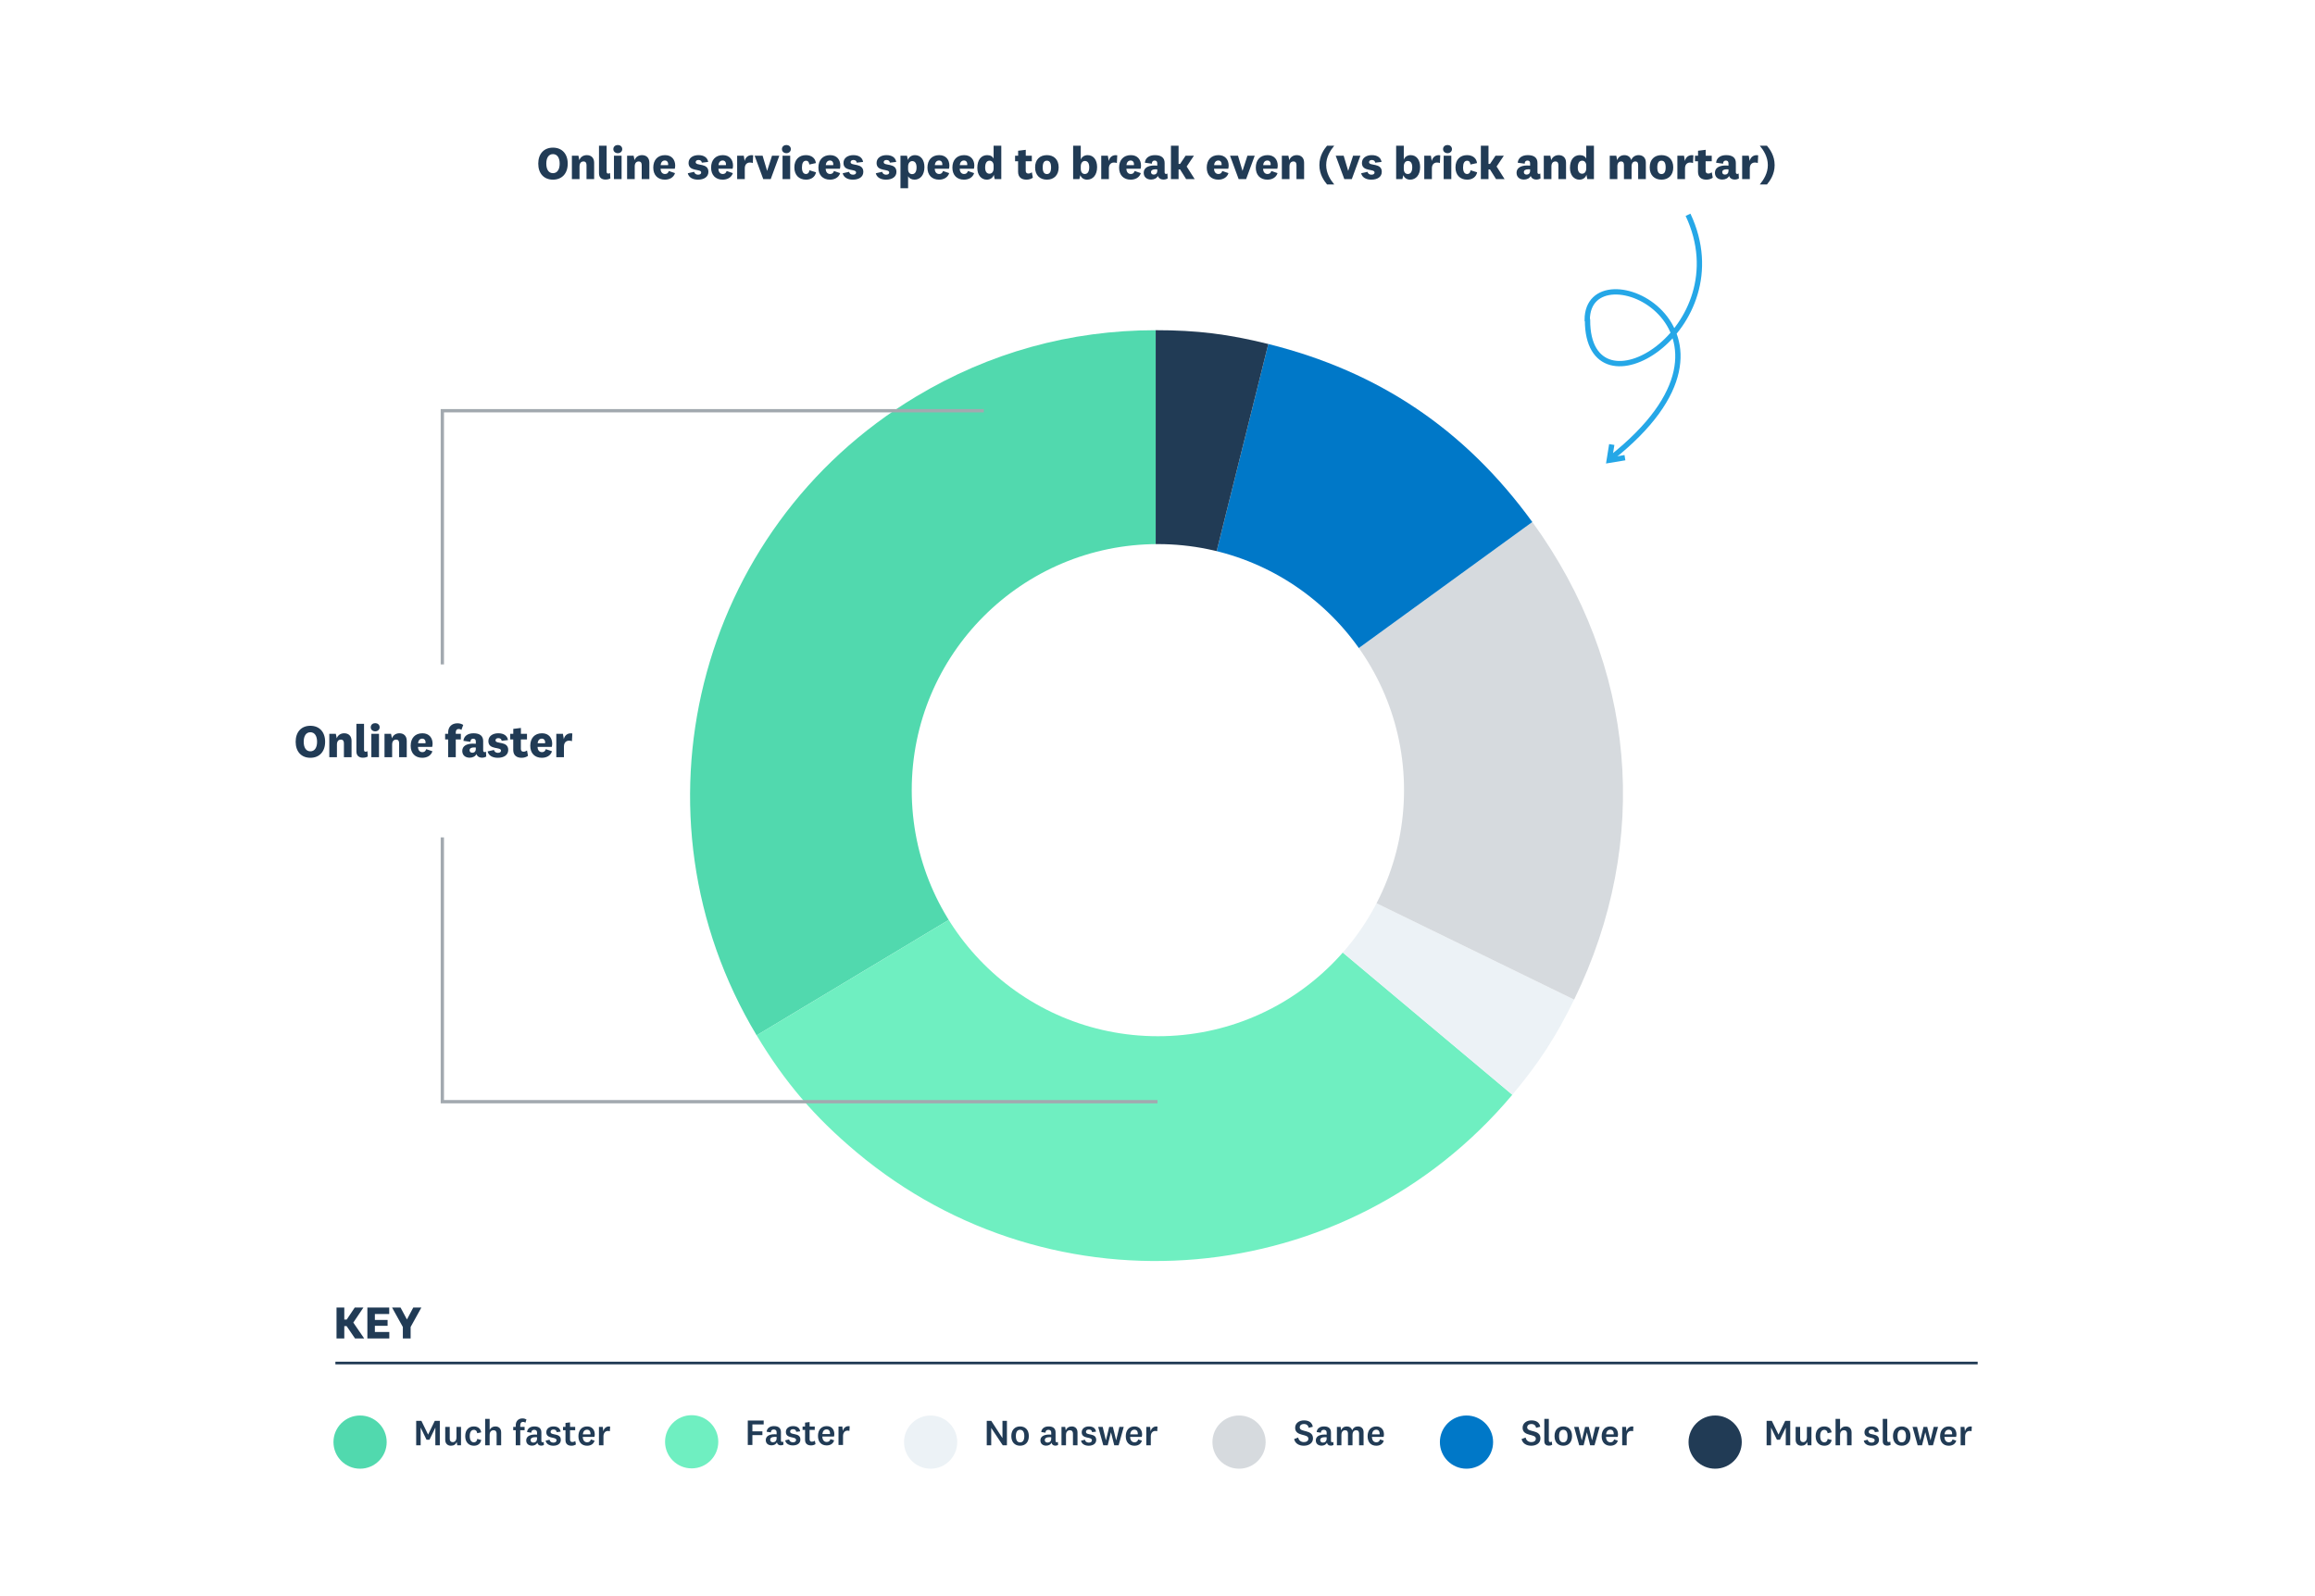 <svg width="1201" height="828" viewBox="0 0 1201 828" fill="none" xmlns="http://www.w3.org/2000/svg">
<rect width="1200" height="828" transform="translate(0.199)" fill="white"/>
<g filter="url(#filter0_d_51_7111)">
<path d="M599.557 409.512L392.533 533.922C323.833 419.583 360.829 271.205 475.164 202.505C513.24 179.629 555.14 168.007 599.557 168.007V409.512Z" fill="#51D9AE"/>
<path d="M599.559 409.512L784.574 564.756C698.834 666.938 546.494 680.267 444.315 594.527C422.551 576.265 407.171 558.258 392.535 533.905L599.559 409.512Z" fill="#6FEFC1"/>
<path d="M599.559 409.512L816.636 515.395C807.28 534.574 798.292 548.417 784.574 564.763L599.559 409.512Z" fill="#ECF2F6"/>
<path d="M599.559 409.512L794.967 267.548C848.911 341.793 856.882 432.902 816.65 515.388L599.559 409.512Z" fill="#D6DADE"/>
<path fill-rule="evenodd" clip-rule="evenodd" d="M599.559 409.511L657.989 175.163C715.452 189.491 760.143 219.634 794.953 267.547L599.559 409.511Z" fill="#0078C8"/>
<path fill-rule="evenodd" clip-rule="evenodd" d="M599.559 409.512V168C620.902 168 637.28 170.012 657.989 175.175L599.559 409.512Z" fill="#213B55"/>
</g>
<g filter="url(#filter1_i_51_7111)">
<path d="M600.698 534.38C671.224 534.38 728.397 477.211 728.397 406.69C728.397 336.169 671.224 279 600.698 279C530.173 279 473 336.169 473 406.69C473 477.211 530.173 534.38 600.698 534.38Z" fill="white"/>
</g>
<path d="M161.016 376.629C156.36 376.629 153.384 379.797 153.384 384.933C153.384 390.069 156.36 393.237 161.016 393.237C165.672 393.237 168.672 390.069 168.672 384.933C168.672 379.797 165.672 376.629 161.016 376.629ZM161.016 379.989C163.248 379.989 164.496 381.909 164.496 384.933C164.496 387.957 163.248 389.877 161.016 389.877C158.784 389.877 157.56 387.957 157.56 384.933C157.56 381.909 158.784 379.989 161.016 379.989ZM174.221 380.805H170.837V392.949H174.797V386.373C174.797 384.525 175.733 383.805 176.837 383.805C177.989 383.805 178.421 384.525 178.421 385.725V392.949H182.381V384.453C182.381 381.861 180.773 380.517 178.589 380.517C176.765 380.517 175.301 381.453 174.701 383.133L174.221 380.805ZM190.607 389.781C190.295 389.997 190.031 390.093 189.695 390.093C189.143 390.093 188.855 389.781 188.855 389.061V375.621H184.895V389.925C184.895 392.373 186.527 393.189 188.231 393.189C189.335 393.189 190.247 392.925 190.799 392.589L190.607 389.781ZM196.953 377.397C196.953 376.029 195.849 375.261 194.649 375.261C193.449 375.261 192.345 376.029 192.345 377.397C192.345 378.741 193.449 379.509 194.649 379.509C195.849 379.509 196.953 378.741 196.953 377.397ZM192.657 380.805V392.949H196.617V380.805H192.657ZM202.862 380.805H199.478V392.949H203.438V386.373C203.438 384.525 204.374 383.805 205.478 383.805C206.63 383.805 207.062 384.525 207.062 385.725V392.949H211.022V384.453C211.022 381.861 209.414 380.517 207.23 380.517C205.406 380.517 203.942 381.453 203.342 383.133L202.862 380.805ZM219.127 390.309C217.783 390.309 216.871 389.301 216.847 387.573H224.215C224.335 387.165 224.431 386.469 224.431 385.965C224.431 382.965 222.703 380.517 219.151 380.517C215.359 380.517 213.055 383.037 213.055 386.997C213.055 390.909 215.407 393.237 219.055 393.237C221.407 393.237 223.591 392.205 224.335 389.853L221.119 388.749C220.807 389.829 220.111 390.309 219.127 390.309ZM216.895 385.701C217.015 384.213 217.831 383.301 219.055 383.301C220.183 383.301 220.783 384.165 220.783 385.149C220.783 385.341 220.783 385.533 220.735 385.701H216.895ZM232.491 383.709V392.949H236.451V383.709H239.091V380.805H236.451V380.109C236.451 378.981 236.955 378.285 237.963 378.285C238.539 378.285 238.923 378.429 239.355 378.813L240.315 376.173C239.475 375.669 238.563 375.333 237.315 375.333C234.363 375.333 232.491 377.181 232.491 380.109V380.805H230.931V383.709H232.491ZM250.668 384.597C250.668 382.029 249.108 380.517 245.652 380.517C242.58 380.517 240.636 382.029 240.42 384.453L244.044 384.957C244.044 383.925 244.548 383.325 245.484 383.325C246.396 383.325 246.852 383.853 246.852 384.741V385.965C246.444 385.941 245.82 385.893 245.34 385.893C241.908 385.893 239.82 387.237 239.82 389.661C239.82 391.893 241.38 393.189 243.66 393.189C245.268 393.189 246.66 392.469 247.164 391.293C247.26 391.605 247.38 391.869 247.572 392.085C248.1 392.781 248.964 393.189 250.068 393.189C250.884 393.189 251.7 392.973 252.252 392.589L252.108 390.021C251.916 390.189 251.7 390.285 251.436 390.285C251.004 390.285 250.668 390.045 250.668 389.421V384.597ZM246.852 388.629C246.852 390.093 245.94 390.621 245.052 390.621C244.14 390.621 243.612 390.117 243.612 389.349C243.612 388.365 244.428 387.861 246.012 387.861C246.324 387.861 246.636 387.885 246.852 387.909V388.629ZM252.963 389.925C253.491 392.157 255.603 393.237 258.243 393.237C261.411 393.237 263.667 391.821 263.667 389.181C263.667 384.333 257.067 386.325 257.067 384.189C257.067 383.469 257.619 383.037 258.531 383.037C259.563 383.037 260.163 383.589 260.259 384.429L263.547 384.045C263.187 381.789 261.387 380.517 258.507 380.517C255.675 380.517 253.371 381.933 253.371 384.597C253.371 389.301 259.923 387.405 259.923 389.517C259.923 390.285 259.275 390.669 258.267 390.669C257.259 390.669 256.443 390.069 256.275 389.181L252.963 389.925ZM273.415 389.445C272.791 389.877 272.239 390.069 271.591 390.069C270.727 390.069 270.223 389.613 270.223 388.605V383.709H273.391V380.805H270.247V377.757L266.287 378.237V380.805H264.703V383.709H266.263V389.133C266.263 391.989 268.039 393.237 270.607 393.237C271.879 393.237 273.055 392.877 273.919 392.229L273.415 389.445ZM281.166 390.309C279.822 390.309 278.91 389.301 278.886 387.573H286.254C286.374 387.165 286.47 386.469 286.47 385.965C286.47 382.965 284.742 380.517 281.19 380.517C277.398 380.517 275.094 383.037 275.094 386.997C275.094 390.909 277.446 393.237 281.094 393.237C283.446 393.237 285.63 392.205 286.374 389.853L283.158 388.749C282.846 389.829 282.15 390.309 281.166 390.309ZM278.934 385.701C279.054 384.213 279.87 383.301 281.094 383.301C282.222 383.301 282.822 384.165 282.822 385.149C282.822 385.341 282.822 385.533 282.774 385.701H278.934ZM296.915 380.613C294.611 380.205 292.979 381.501 292.499 383.565L292.043 380.805H288.611V392.949H292.571V387.357C292.571 385.293 293.771 384.357 295.211 384.357C295.787 384.357 296.339 384.453 296.723 384.621L296.915 380.613Z" fill="#213B55"/>
<path d="M510.38 213.14H229.479V344.779M600.5 571.697H229.479V434.554" stroke="#A2A9AF" stroke-width="1.712"/>
<path d="M188.936 694.558L183.296 686.326L188.528 678.526H184.04L179.864 684.766H178.616V678.526H174.584V694.558H178.616V688.15H179.816L184.184 694.558H188.936ZM201.968 691.198H194.48V687.982H201.08V684.958H194.48V681.886H201.92V678.526H190.592V694.558H201.968V691.198ZM211.085 684.67L207.797 678.526H203.405L208.997 688.606V694.558H213.029V688.606L218.597 678.526H214.397L211.133 684.67H211.085Z" fill="#213B55"/>
<path d="M286.872 76.615C282.216 76.615 279.24 79.783 279.24 84.919C279.24 90.055 282.216 93.223 286.872 93.223C291.528 93.223 294.528 90.055 294.528 84.919C294.528 79.783 291.528 76.615 286.872 76.615ZM286.872 79.975C289.104 79.975 290.352 81.895 290.352 84.919C290.352 87.943 289.104 89.863 286.872 89.863C284.64 89.863 283.416 87.943 283.416 84.919C283.416 81.895 284.64 79.975 286.872 79.975ZM300.077 80.791H296.693V92.935H300.653V86.359C300.653 84.511 301.589 83.791 302.693 83.791C303.845 83.791 304.277 84.511 304.277 85.711V92.935H308.237V84.439C308.237 81.847 306.629 80.503 304.445 80.503C302.621 80.503 301.157 81.439 300.557 83.119L300.077 80.791ZM316.463 89.767C316.151 89.983 315.887 90.079 315.551 90.079C314.999 90.079 314.711 89.767 314.711 89.047V75.607H310.751V89.911C310.751 92.359 312.383 93.175 314.087 93.175C315.191 93.175 316.103 92.911 316.655 92.575L316.463 89.767ZM322.81 77.383C322.81 76.015 321.706 75.247 320.506 75.247C319.306 75.247 318.202 76.015 318.202 77.383C318.202 78.727 319.306 79.495 320.506 79.495C321.706 79.495 322.81 78.727 322.81 77.383ZM318.514 80.791V92.935H322.474V80.791H318.514ZM328.718 80.791H325.334V92.935H329.294V86.359C329.294 84.511 330.23 83.791 331.334 83.791C332.486 83.791 332.918 84.511 332.918 85.711V92.935H336.878V84.439C336.878 81.847 335.27 80.503 333.086 80.503C331.262 80.503 329.798 81.439 329.198 83.119L328.718 80.791ZM344.983 90.295C343.639 90.295 342.727 89.287 342.703 87.559H350.071C350.191 87.151 350.287 86.455 350.287 85.951C350.287 82.951 348.559 80.503 345.007 80.503C341.215 80.503 338.911 83.023 338.911 86.983C338.911 90.895 341.263 93.223 344.911 93.223C347.263 93.223 349.447 92.191 350.191 89.839L346.975 88.735C346.663 89.815 345.967 90.295 344.983 90.295ZM342.751 85.687C342.871 84.199 343.687 83.287 344.911 83.287C346.039 83.287 346.639 84.151 346.639 85.135C346.639 85.327 346.639 85.519 346.591 85.687H342.751ZM356.811 89.911C357.339 92.143 359.451 93.223 362.091 93.223C365.259 93.223 367.515 91.807 367.515 89.167C367.515 84.319 360.915 86.311 360.915 84.175C360.915 83.455 361.467 83.023 362.379 83.023C363.411 83.023 364.011 83.575 364.107 84.415L367.395 84.031C367.035 81.775 365.235 80.503 362.355 80.503C359.523 80.503 357.219 81.919 357.219 84.583C357.219 89.287 363.771 87.391 363.771 89.503C363.771 90.271 363.123 90.655 362.115 90.655C361.107 90.655 360.291 90.055 360.123 89.167L356.811 89.911ZM374.983 90.295C373.639 90.295 372.727 89.287 372.703 87.559H380.071C380.191 87.151 380.287 86.455 380.287 85.951C380.287 82.951 378.559 80.503 375.007 80.503C371.215 80.503 368.911 83.023 368.911 86.983C368.911 90.895 371.263 93.223 374.911 93.223C377.263 93.223 379.447 92.191 380.191 89.839L376.975 88.735C376.663 89.815 375.967 90.295 374.983 90.295ZM372.751 85.687C372.871 84.199 373.687 83.287 374.911 83.287C376.039 83.287 376.639 84.151 376.639 85.135C376.639 85.327 376.639 85.519 376.591 85.687H372.751ZM390.732 80.599C388.428 80.191 386.796 81.487 386.316 83.551L385.86 80.791H382.428V92.935H386.388V87.343C386.388 85.279 387.588 84.343 389.028 84.343C389.604 84.343 390.156 84.439 390.54 84.607L390.732 80.599ZM397.951 88.615L395.623 80.791H391.495L395.959 92.935H399.847L404.311 80.791H400.519L397.999 88.615H397.951ZM410.278 77.383C410.278 76.015 409.174 75.247 407.974 75.247C406.774 75.247 405.67 76.015 405.67 77.383C405.67 78.727 406.774 79.495 407.974 79.495C409.174 79.495 410.278 78.727 410.278 77.383ZM405.982 80.791V92.935H409.942V80.791H405.982ZM412.107 86.863C412.107 90.823 414.483 93.223 418.179 93.223C420.891 93.223 422.883 91.783 423.339 89.407L419.907 88.351C419.787 89.575 419.139 90.295 418.155 90.295C416.739 90.295 416.043 89.047 416.043 86.863C416.043 84.799 416.691 83.407 418.155 83.407C419.259 83.407 419.763 84.271 419.859 85.375L423.267 84.631C423.027 82.159 421.107 80.503 418.083 80.503C414.483 80.503 412.107 82.903 412.107 86.863ZM430.647 90.295C429.303 90.295 428.391 89.287 428.367 87.559H435.735C435.855 87.151 435.951 86.455 435.951 85.951C435.951 82.951 434.223 80.503 430.671 80.503C426.879 80.503 424.575 83.023 424.575 86.983C424.575 90.895 426.927 93.223 430.575 93.223C432.927 93.223 435.111 92.191 435.855 89.839L432.639 88.735C432.327 89.815 431.631 90.295 430.647 90.295ZM428.415 85.687C428.535 84.199 429.351 83.287 430.575 83.287C431.703 83.287 432.303 84.151 432.303 85.135C432.303 85.327 432.303 85.519 432.255 85.687H428.415ZM437.178 89.911C437.706 92.143 439.818 93.223 442.458 93.223C445.626 93.223 447.882 91.807 447.882 89.167C447.882 84.319 441.282 86.311 441.282 84.175C441.282 83.455 441.834 83.023 442.746 83.023C443.778 83.023 444.378 83.575 444.474 84.415L447.762 84.031C447.402 81.775 445.602 80.503 442.722 80.503C439.89 80.503 437.586 81.919 437.586 84.583C437.586 89.287 444.138 87.391 444.138 89.503C444.138 90.271 443.49 90.655 442.482 90.655C441.474 90.655 440.658 90.055 440.49 89.167L437.178 89.911ZM454.358 89.911C454.886 92.143 456.998 93.223 459.638 93.223C462.806 93.223 465.062 91.807 465.062 89.167C465.062 84.319 458.462 86.311 458.462 84.175C458.462 83.455 459.014 83.023 459.926 83.023C460.958 83.023 461.558 83.575 461.654 84.415L464.942 84.031C464.582 81.775 462.782 80.503 459.902 80.503C457.07 80.503 454.766 81.919 454.766 84.583C454.766 89.287 461.318 87.391 461.318 89.503C461.318 90.271 460.67 90.655 459.662 90.655C458.654 90.655 457.838 90.055 457.67 89.167L454.358 89.911ZM471.114 86.431C471.114 84.583 472.098 83.599 473.25 83.599C474.642 83.599 475.506 84.703 475.506 86.863C475.506 89.119 474.666 90.367 473.202 90.367C472.074 90.367 471.114 89.551 471.114 87.823V86.431ZM470.538 80.791H467.154V97.687H471.114V91.447C471.642 92.479 472.842 93.223 474.45 93.223C477.498 93.223 479.586 90.727 479.586 86.695C479.586 83.047 477.762 80.503 474.666 80.503C472.866 80.503 471.45 81.583 470.994 83.023L470.538 80.791ZM487.226 90.295C485.882 90.295 484.97 89.287 484.946 87.559H492.314C492.434 87.151 492.53 86.455 492.53 85.951C492.53 82.951 490.802 80.503 487.25 80.503C483.458 80.503 481.154 83.023 481.154 86.983C481.154 90.895 483.506 93.223 487.154 93.223C489.506 93.223 491.69 92.191 492.434 89.839L489.218 88.735C488.906 89.815 488.21 90.295 487.226 90.295ZM484.994 85.687C485.114 84.199 485.93 83.287 487.154 83.287C488.282 83.287 488.882 84.151 488.882 85.135C488.882 85.327 488.882 85.519 488.834 85.687H484.994ZM500.163 90.295C498.819 90.295 497.907 89.287 497.883 87.559H505.251C505.371 87.151 505.467 86.455 505.467 85.951C505.467 82.951 503.739 80.503 500.187 80.503C496.395 80.503 494.091 83.023 494.091 86.983C494.091 90.895 496.443 93.223 500.091 93.223C502.443 93.223 504.627 92.191 505.371 89.839L502.155 88.735C501.843 89.815 501.147 90.295 500.163 90.295ZM497.931 85.687C498.051 84.199 498.867 83.287 500.091 83.287C501.219 83.287 501.819 84.151 501.819 85.135C501.819 85.327 501.819 85.519 501.771 85.687H497.931ZM515.477 87.343C515.477 89.239 514.493 90.151 513.317 90.151C511.949 90.151 511.085 89.047 511.085 86.983C511.085 84.583 511.949 83.383 513.389 83.383C514.445 83.383 515.477 84.199 515.477 85.903V87.343ZM516.029 92.935H519.461V75.607H515.477V82.351C515.045 81.247 513.845 80.503 512.141 80.503C509.093 80.503 507.029 82.879 507.029 87.127C507.029 90.991 509.189 93.223 511.901 93.223C513.653 93.223 515.069 92.359 515.573 90.703L516.029 92.935ZM535.326 89.431C534.702 89.863 534.15 90.055 533.502 90.055C532.638 90.055 532.134 89.599 532.134 88.591V83.695H535.302V80.791H532.158V77.743L528.198 78.223V80.791H526.614V83.695H528.174V89.119C528.174 91.975 529.95 93.223 532.518 93.223C533.79 93.223 534.966 92.863 535.83 92.215L535.326 89.431ZM549.221 86.863C549.221 82.783 546.749 80.503 543.125 80.503C539.477 80.503 537.005 82.783 537.005 86.863C537.005 90.919 539.477 93.223 543.125 93.223C546.749 93.223 549.221 90.919 549.221 86.863ZM545.285 86.863C545.285 89.095 544.613 90.319 543.125 90.319C541.613 90.319 540.941 89.095 540.941 86.863C540.941 84.631 541.613 83.383 543.125 83.383C544.613 83.383 545.285 84.631 545.285 86.863ZM560.692 75.607H556.732V92.935H559.972L560.476 90.895C560.98 92.359 562.324 93.223 563.98 93.223C567.076 93.223 569.164 90.727 569.164 86.695C569.164 83.047 567.34 80.503 564.244 80.503C562.54 80.503 561.172 81.439 560.692 82.879V75.607ZM560.692 86.383C560.692 84.487 561.676 83.527 562.828 83.527C564.22 83.527 565.084 84.631 565.084 86.791C565.084 89.071 564.244 90.295 562.78 90.295C561.652 90.295 560.692 89.479 560.692 87.607V86.383ZM579.615 80.599C577.311 80.191 575.679 81.487 575.199 83.551L574.743 80.791H571.311V92.935H575.271V87.343C575.271 85.279 576.471 84.343 577.911 84.343C578.487 84.343 579.039 84.439 579.423 84.607L579.615 80.599ZM586.647 90.295C585.303 90.295 584.391 89.287 584.367 87.559H591.735C591.855 87.151 591.951 86.455 591.951 85.951C591.951 82.951 590.223 80.503 586.671 80.503C582.879 80.503 580.575 83.023 580.575 86.983C580.575 90.895 582.927 93.223 586.575 93.223C588.927 93.223 591.111 92.191 591.855 89.839L588.639 88.735C588.327 89.815 587.631 90.295 586.647 90.295ZM584.415 85.687C584.535 84.199 585.351 83.287 586.575 83.287C587.703 83.287 588.303 84.151 588.303 85.135C588.303 85.327 588.303 85.519 588.255 85.687H584.415ZM604.196 84.583C604.196 82.015 602.636 80.503 599.18 80.503C596.108 80.503 594.164 82.015 593.948 84.439L597.572 84.943C597.572 83.911 598.076 83.311 599.012 83.311C599.924 83.311 600.38 83.839 600.38 84.727V85.951C599.972 85.927 599.348 85.879 598.868 85.879C595.436 85.879 593.348 87.223 593.348 89.647C593.348 91.879 594.908 93.175 597.188 93.175C598.796 93.175 600.188 92.455 600.692 91.279C600.788 91.591 600.908 91.855 601.1 92.071C601.628 92.767 602.492 93.175 603.596 93.175C604.412 93.175 605.228 92.959 605.78 92.575L605.636 90.007C605.444 90.175 605.228 90.271 604.964 90.271C604.532 90.271 604.196 90.031 604.196 89.407V84.583ZM600.38 88.615C600.38 90.079 599.468 90.607 598.58 90.607C597.668 90.607 597.14 90.103 597.14 89.335C597.14 88.351 597.956 87.847 599.54 87.847C599.852 87.847 600.164 87.871 600.38 87.895V88.615ZM615.635 86.407L619.403 80.791H615.083L612.227 85.063H611.435V75.607H607.475V92.935H611.435V87.919H612.203L615.347 92.935H619.787L615.635 86.407ZM632.116 90.295C630.772 90.295 629.86 89.287 629.836 87.559H637.204C637.324 87.151 637.42 86.455 637.42 85.951C637.42 82.951 635.692 80.503 632.14 80.503C628.348 80.503 626.044 83.023 626.044 86.983C626.044 90.895 628.396 93.223 632.044 93.223C634.396 93.223 636.58 92.191 637.324 89.839L634.108 88.735C633.796 89.815 633.1 90.295 632.116 90.295ZM629.884 85.687C630.004 84.199 630.82 83.287 632.044 83.287C633.172 83.287 633.772 84.151 633.772 85.135C633.772 85.327 633.772 85.519 633.724 85.687H629.884ZM644.584 88.615L642.256 80.791H638.128L642.592 92.935H646.48L650.944 80.791H647.152L644.632 88.615H644.584ZM657.569 90.295C656.225 90.295 655.313 89.287 655.289 87.559H662.657C662.777 87.151 662.873 86.455 662.873 85.951C662.873 82.951 661.145 80.503 657.593 80.503C653.801 80.503 651.497 83.023 651.497 86.983C651.497 90.895 653.849 93.223 657.497 93.223C659.849 93.223 662.033 92.191 662.777 89.839L659.561 88.735C659.249 89.815 658.553 90.295 657.569 90.295ZM655.337 85.687C655.457 84.199 656.273 83.287 657.497 83.287C658.625 83.287 659.225 84.151 659.225 85.135C659.225 85.327 659.225 85.519 659.177 85.687H655.337ZM668.398 80.791H665.014V92.935H668.974V86.359C668.974 84.511 669.91 83.791 671.014 83.791C672.166 83.791 672.598 84.511 672.598 85.711V92.935H676.558V84.439C676.558 81.847 674.95 80.503 672.766 80.503C670.942 80.503 669.478 81.439 668.878 83.119L668.398 80.791ZM684.486 85.663C684.486 90.583 687.006 93.967 688.47 95.719H692.19C690.222 93.343 688.014 89.935 688.014 85.663C688.014 81.391 690.222 77.983 692.19 75.607H688.47C687.006 77.359 684.486 80.743 684.486 85.663ZM699.404 88.615L697.076 80.791H692.948L697.412 92.935H701.3L705.764 80.791H701.972L699.452 88.615H699.404ZM706.147 89.911C706.675 92.143 708.787 93.223 711.427 93.223C714.595 93.223 716.851 91.807 716.851 89.167C716.851 84.319 710.251 86.311 710.251 84.175C710.251 83.455 710.803 83.023 711.715 83.023C712.747 83.023 713.347 83.575 713.443 84.415L716.731 84.031C716.371 81.775 714.571 80.503 711.691 80.503C708.859 80.503 706.555 81.919 706.555 84.583C706.555 89.287 713.107 87.391 713.107 89.503C713.107 90.271 712.459 90.655 711.451 90.655C710.443 90.655 709.627 90.055 709.459 89.167L706.147 89.911ZM728.271 75.607H724.311V92.935H727.551L728.055 90.895C728.559 92.359 729.903 93.223 731.559 93.223C734.655 93.223 736.743 90.727 736.743 86.695C736.743 83.047 734.919 80.503 731.823 80.503C730.119 80.503 728.751 81.439 728.271 82.879V75.607ZM728.271 86.383C728.271 84.487 729.255 83.527 730.407 83.527C731.799 83.527 732.663 84.631 732.663 86.791C732.663 89.071 731.823 90.295 730.359 90.295C729.231 90.295 728.271 89.479 728.271 87.607V86.383ZM747.193 80.599C744.889 80.191 743.257 81.487 742.777 83.551L742.321 80.791H738.889V92.935H742.849V87.343C742.849 85.279 744.049 84.343 745.489 84.343C746.065 84.343 746.617 84.439 747.001 84.607L747.193 80.599ZM753.263 77.383C753.263 76.015 752.159 75.247 750.959 75.247C749.759 75.247 748.655 76.015 748.655 77.383C748.655 78.727 749.759 79.495 750.959 79.495C752.159 79.495 753.263 78.727 753.263 77.383ZM748.967 80.791V92.935H752.927V80.791H748.967ZM755.091 86.863C755.091 90.823 757.467 93.223 761.163 93.223C763.875 93.223 765.867 91.783 766.323 89.407L762.891 88.351C762.771 89.575 762.123 90.295 761.139 90.295C759.723 90.295 759.027 89.047 759.027 86.863C759.027 84.799 759.675 83.407 761.139 83.407C762.243 83.407 762.747 84.271 762.843 85.375L766.251 84.631C766.011 82.159 764.091 80.503 761.067 80.503C757.467 80.503 755.091 82.903 755.091 86.863ZM776.416 86.407L780.184 80.791H775.864L773.008 85.063H772.216V75.607H768.256V92.935H772.216V87.919H772.984L776.128 92.935H780.568L776.416 86.407ZM797.625 84.583C797.625 82.015 796.065 80.503 792.609 80.503C789.537 80.503 787.593 82.015 787.377 84.439L791.001 84.943C791.001 83.911 791.505 83.311 792.441 83.311C793.353 83.311 793.809 83.839 793.809 84.727V85.951C793.401 85.927 792.777 85.879 792.297 85.879C788.865 85.879 786.777 87.223 786.777 89.647C786.777 91.879 788.337 93.175 790.617 93.175C792.225 93.175 793.617 92.455 794.121 91.279C794.217 91.591 794.337 91.855 794.529 92.071C795.057 92.767 795.921 93.175 797.025 93.175C797.841 93.175 798.657 92.959 799.209 92.575L799.065 90.007C798.873 90.175 798.657 90.271 798.393 90.271C797.961 90.271 797.625 90.031 797.625 89.407V84.583ZM793.809 88.615C793.809 90.079 792.897 90.607 792.009 90.607C791.097 90.607 790.569 90.103 790.569 89.335C790.569 88.351 791.385 87.847 792.969 87.847C793.281 87.847 793.593 87.871 793.809 87.895V88.615ZM804.288 80.791H800.904V92.935H804.864V86.359C804.864 84.511 805.8 83.791 806.904 83.791C808.056 83.791 808.488 84.511 808.488 85.711V92.935H812.448V84.439C812.448 81.847 810.84 80.503 808.656 80.503C806.832 80.503 805.368 81.439 804.768 83.119L804.288 80.791ZM822.93 87.343C822.93 89.239 821.946 90.151 820.77 90.151C819.402 90.151 818.538 89.047 818.538 86.983C818.538 84.583 819.402 83.383 820.842 83.383C821.898 83.383 822.93 84.199 822.93 85.903V87.343ZM823.482 92.935H826.914V75.607H822.93V82.351C822.498 81.247 821.298 80.503 819.594 80.503C816.546 80.503 814.482 82.879 814.482 87.127C814.482 90.991 816.642 93.223 819.354 93.223C821.106 93.223 822.522 92.359 823.026 90.703L823.482 92.935ZM846.283 83.071C845.803 81.391 844.435 80.503 842.707 80.503C841.003 80.503 839.539 81.415 838.987 83.119L838.507 80.791H835.123V92.935H839.083V86.335C839.083 84.511 839.947 83.791 840.955 83.791C842.107 83.791 842.491 84.487 842.491 85.687V92.935H846.451V86.335C846.451 84.511 847.339 83.791 848.323 83.791C849.499 83.791 849.859 84.487 849.859 85.687V92.935H853.843V84.391C853.843 81.799 852.235 80.503 850.075 80.503C848.347 80.503 846.883 81.439 846.283 83.071ZM868.065 86.863C868.065 82.783 865.593 80.503 861.969 80.503C858.321 80.503 855.849 82.783 855.849 86.863C855.849 90.919 858.321 93.223 861.969 93.223C865.593 93.223 868.065 90.919 868.065 86.863ZM864.129 86.863C864.129 89.095 863.457 90.319 861.969 90.319C860.457 90.319 859.785 89.095 859.785 86.863C859.785 84.631 860.457 83.383 861.969 83.383C863.457 83.383 864.129 84.631 864.129 86.863ZM878.513 80.599C876.209 80.191 874.577 81.487 874.097 83.551L873.641 80.791H870.209V92.935H874.169V87.343C874.169 85.279 875.369 84.343 876.809 84.343C877.385 84.343 877.937 84.439 878.321 84.607L878.513 80.599ZM888.06 89.431C887.436 89.863 886.884 90.055 886.236 90.055C885.372 90.055 884.868 89.599 884.868 88.591V83.695H888.036V80.791H884.892V77.743L880.932 78.223V80.791H879.348V83.695H880.908V89.119C880.908 91.975 882.684 93.223 885.252 93.223C886.524 93.223 887.7 92.863 888.564 92.215L888.06 89.431ZM900.54 84.583C900.54 82.015 898.98 80.503 895.524 80.503C892.452 80.503 890.508 82.015 890.292 84.439L893.916 84.943C893.916 83.911 894.42 83.311 895.356 83.311C896.268 83.311 896.724 83.839 896.724 84.727V85.951C896.316 85.927 895.692 85.879 895.212 85.879C891.78 85.879 889.692 87.223 889.692 89.647C889.692 91.879 891.252 93.175 893.532 93.175C895.14 93.175 896.532 92.455 897.036 91.279C897.132 91.591 897.252 91.855 897.444 92.071C897.972 92.767 898.836 93.175 899.94 93.175C900.756 93.175 901.572 92.959 902.124 92.575L901.98 90.007C901.788 90.175 901.572 90.271 901.308 90.271C900.876 90.271 900.54 90.031 900.54 89.407V84.583ZM896.724 88.615C896.724 90.079 895.812 90.607 894.924 90.607C894.012 90.607 893.484 90.103 893.484 89.335C893.484 88.351 894.3 87.847 895.884 87.847C896.196 87.847 896.508 87.871 896.724 87.895V88.615ZM912.122 80.599C909.818 80.191 908.186 81.487 907.706 83.551L907.25 80.791H903.818V92.935H907.778V87.343C907.778 85.279 908.978 84.343 910.418 84.343C910.994 84.343 911.546 84.439 911.93 84.607L912.122 80.599ZM916.68 75.607H912.96C914.928 77.983 917.136 81.391 917.136 85.663C917.136 89.935 914.928 93.343 912.96 95.719H916.68C918.144 93.967 920.664 90.583 920.664 85.663C920.664 80.743 918.144 77.359 916.68 75.607Z" fill="#213B55"/>
<line x1="174" y1="707.31" x2="1026" y2="707.31" stroke="#213B55" stroke-width="1.381"/>
<path d="M875.739 111.464C903.655 170.749 823.586 218.64 823.586 166.177L823.436 166.027C823.436 127.279 920.614 170.749 835.667 237.827" stroke="#25A7E7" stroke-width="2.761" stroke-miterlimit="10"/>
<path d="M836.164 230.67L834.851 238.851L842.998 237.504" stroke="#25A7E7" stroke-width="2.761" stroke-miterlimit="10"/>
<g filter="url(#filter2_d_51_7111)">
<circle cx="186.805" cy="744.805" r="13.805" fill="#51D9AE"/>
</g>
<path d="M225.835 740.861H225.873L225.854 743.274V750H228.172V737.308H225.569L222.111 744.414H222.073L218.615 737.308H215.917V750H218.235V743.274L218.216 740.861H218.254L221.275 747.112H222.814L225.835 740.861ZM237.211 750H239.168V740.443H236.812V745.839C236.812 747.606 235.938 748.366 234.855 748.366C233.867 748.366 233.316 747.72 233.316 746.618V740.443H230.979V747.15C230.979 749.24 232.366 750.228 233.943 750.228C235.406 750.228 236.489 749.563 236.926 748.214L237.211 750ZM241.357 745.231C241.357 748.347 243.124 750.228 245.879 750.228C247.912 750.228 249.337 749.107 249.66 747.245L247.589 746.694C247.494 747.739 246.867 748.461 245.879 748.461C244.416 748.461 243.694 747.188 243.694 745.231C243.694 743.293 244.416 741.982 245.86 741.982C246.924 741.982 247.494 742.761 247.57 743.73L249.622 743.293C249.432 741.45 248.007 740.215 245.841 740.215C243.124 740.215 241.357 742.096 241.357 745.231ZM254.025 736.282H251.688V750H254.025V744.642C254.025 742.875 254.956 742.191 256.077 742.191C257.16 742.191 257.635 742.894 257.635 743.958V750H259.991V743.312C259.991 741.317 258.756 740.215 257.008 740.215C255.678 740.215 254.576 740.842 254.025 742.039V736.282ZM267.561 742.191V750H269.898V742.191H272.159V740.443H269.898V739.645C269.898 738.524 270.392 737.859 271.342 737.859C271.874 737.859 272.197 737.992 272.558 738.296L273.128 736.605C272.539 736.282 271.893 736.054 271.057 736.054C268.986 736.054 267.561 737.441 267.561 739.626V740.443H266.25V742.191H267.561ZM280.857 743.293C280.857 741.279 279.622 740.215 277.247 740.215C275.119 740.215 273.618 741.279 273.428 743.122L275.632 743.464C275.651 742.533 276.145 741.963 277.133 741.963C278.121 741.963 278.615 742.514 278.615 743.426V744.49C278.273 744.452 277.855 744.433 277.57 744.433C274.587 744.433 272.991 745.573 272.991 747.473C272.991 749.202 274.245 750.19 275.993 750.19C277.228 750.19 278.368 749.639 278.748 748.632C278.824 748.898 278.919 749.126 279.033 749.335C279.394 749.886 280.002 750.19 280.8 750.19C281.294 750.19 281.826 750.057 282.168 749.829L282.073 748.233C281.94 748.347 281.731 748.423 281.522 748.423C281.123 748.423 280.857 748.233 280.857 747.682V743.293ZM278.615 746.504C278.615 748.005 277.665 748.594 276.715 748.594C275.803 748.594 275.271 748.081 275.271 747.321C275.271 746.276 276.164 745.782 277.836 745.782C278.121 745.782 278.406 745.82 278.615 745.839V746.504ZM283.062 747.606C283.404 749.316 285 750.228 287.033 750.228C289.294 750.228 290.947 749.164 290.947 747.207C290.947 743.369 285.627 745.136 285.627 743.046C285.627 742.267 286.197 741.811 287.147 741.811C288.173 741.811 288.724 742.362 288.8 743.179L290.833 742.932C290.605 741.184 289.313 740.215 287.128 740.215C285.057 740.215 283.423 741.317 283.423 743.255C283.423 746.979 288.724 745.307 288.724 747.416C288.724 748.214 288.059 748.613 287.052 748.613C286.026 748.613 285.228 748.005 285.095 747.112L283.062 747.606ZM298.461 747.815C297.929 748.157 297.511 748.309 296.941 748.309C296.2 748.309 295.725 747.929 295.725 747.017V742.191H298.404V740.443H295.725V738.106L293.369 738.41V740.443H292.077V742.191H293.369V747.302C293.369 749.316 294.604 750.228 296.504 750.228C297.34 750.228 298.176 749.981 298.784 749.544L298.461 747.815ZM304.605 748.442C303.218 748.442 302.382 747.397 302.325 745.63H308.367C308.462 745.364 308.557 744.851 308.557 744.357C308.557 742.039 307.208 740.215 304.605 740.215C301.831 740.215 300.083 742.172 300.083 745.288C300.083 748.442 301.831 750.228 304.586 750.228C306.353 750.228 307.949 749.449 308.462 747.587L306.524 746.96C306.258 748.005 305.574 748.442 304.605 748.442ZM302.363 744.338C302.515 742.818 303.313 741.906 304.567 741.906C305.726 741.906 306.334 742.799 306.334 743.863C306.334 743.996 306.334 744.186 306.315 744.338H302.363ZM316.524 740.291C314.719 739.949 313.37 741.089 312.971 742.761L312.705 740.443H310.729V750H313.066V745.383C313.066 743.521 314.092 742.552 315.422 742.552C315.764 742.552 316.163 742.609 316.391 742.685L316.524 740.291Z" fill="#213B55"/>
<g filter="url(#filter3_d_51_7111)">
<circle cx="358.832" cy="744.641" r="13.805" fill="#6FEFC1"/>
</g>
<path d="M390.337 749.836V744.725H395.524V742.749H390.337V739.177H396.189V737.144H387.943V749.836H390.337ZM405.142 743.129C405.142 741.115 403.907 740.051 401.532 740.051C399.404 740.051 397.903 741.115 397.713 742.958L399.917 743.3C399.936 742.369 400.43 741.799 401.418 741.799C402.406 741.799 402.9 742.35 402.9 743.262V744.326C402.558 744.288 402.14 744.269 401.855 744.269C398.872 744.269 397.276 745.409 397.276 747.309C397.276 749.038 398.53 750.026 400.278 750.026C401.513 750.026 402.653 749.475 403.033 748.468C403.109 748.734 403.204 748.962 403.318 749.171C403.679 749.722 404.287 750.026 405.085 750.026C405.579 750.026 406.111 749.893 406.453 749.665L406.358 748.069C406.225 748.183 406.016 748.259 405.807 748.259C405.408 748.259 405.142 748.069 405.142 747.518V743.129ZM402.9 746.34C402.9 747.841 401.95 748.43 401 748.43C400.088 748.43 399.556 747.917 399.556 747.157C399.556 746.112 400.449 745.618 402.121 745.618C402.406 745.618 402.691 745.656 402.9 745.675V746.34ZM407.347 747.442C407.689 749.152 409.285 750.064 411.318 750.064C413.579 750.064 415.232 749 415.232 747.043C415.232 743.205 409.912 744.972 409.912 742.882C409.912 742.103 410.482 741.647 411.432 741.647C412.458 741.647 413.009 742.198 413.085 743.015L415.118 742.768C414.89 741.02 413.598 740.051 411.413 740.051C409.342 740.051 407.708 741.153 407.708 743.091C407.708 746.815 413.009 745.143 413.009 747.252C413.009 748.05 412.344 748.449 411.337 748.449C410.311 748.449 409.513 747.841 409.38 746.948L407.347 747.442ZM422.746 747.651C422.214 747.993 421.796 748.145 421.226 748.145C420.485 748.145 420.01 747.765 420.01 746.853V742.027H422.689V740.279H420.01V737.942L417.654 738.246V740.279H416.362V742.027H417.654V747.138C417.654 749.152 418.889 750.064 420.789 750.064C421.625 750.064 422.461 749.817 423.069 749.38L422.746 747.651ZM428.89 748.278C427.503 748.278 426.667 747.233 426.61 745.466H432.652C432.747 745.2 432.842 744.687 432.842 744.193C432.842 741.875 431.493 740.051 428.89 740.051C426.116 740.051 424.368 742.008 424.368 745.124C424.368 748.278 426.116 750.064 428.871 750.064C430.638 750.064 432.234 749.285 432.747 747.423L430.809 746.796C430.543 747.841 429.859 748.278 428.89 748.278ZM426.648 744.174C426.8 742.654 427.598 741.742 428.852 741.742C430.011 741.742 430.619 742.635 430.619 743.699C430.619 743.832 430.619 744.022 430.6 744.174H426.648ZM440.809 740.127C439.004 739.785 437.655 740.925 437.256 742.597L436.99 740.279H435.014V749.836H437.351V745.219C437.351 743.357 438.377 742.388 439.707 742.388C440.049 742.388 440.448 742.445 440.676 742.521L440.809 740.127Z" fill="#213B55"/>
<g filter="url(#filter4_d_51_7111)">
<circle cx="642.805" cy="744.805" r="13.805" fill="#D6DADE"/>
</g>
<path d="M676.415 750.228C678.98 750.228 681.165 748.898 681.165 746.428C681.165 741.545 674.287 743.502 674.287 740.709C674.287 739.664 675.142 738.942 676.491 738.942C677.764 738.942 678.733 739.683 678.904 740.937L681.07 740.386C680.69 738.125 678.961 737.08 676.472 737.08C673.964 737.08 671.912 738.543 671.912 740.899C671.912 745.649 678.771 743.787 678.771 746.561C678.771 747.777 677.726 748.347 676.434 748.347C674.952 748.347 673.736 747.473 673.489 745.972L671.38 746.77C671.855 748.936 673.755 750.228 676.415 750.228ZM690.498 743.293C690.498 741.279 689.263 740.215 686.888 740.215C684.76 740.215 683.259 741.279 683.069 743.122L685.273 743.464C685.292 742.533 685.786 741.963 686.774 741.963C687.762 741.963 688.256 742.514 688.256 743.426V744.49C687.914 744.452 687.496 744.433 687.211 744.433C684.228 744.433 682.632 745.573 682.632 747.473C682.632 749.202 683.886 750.19 685.634 750.19C686.869 750.19 688.009 749.639 688.389 748.632C688.465 748.898 688.56 749.126 688.674 749.335C689.035 749.886 689.643 750.19 690.441 750.19C690.935 750.19 691.467 750.057 691.809 749.829L691.714 748.233C691.581 748.347 691.372 748.423 691.163 748.423C690.764 748.423 690.498 748.233 690.498 747.682V743.293ZM688.256 746.504C688.256 748.005 687.306 748.594 686.356 748.594C685.444 748.594 684.912 748.081 684.912 747.321C684.912 746.276 685.805 745.782 687.477 745.782C687.762 745.782 688.047 745.82 688.256 745.839V746.504ZM701.481 742.229C701.12 740.937 700.075 740.215 698.707 740.215C697.358 740.215 696.218 740.956 695.781 742.286L695.496 740.443H693.577V750H695.914V744.642C695.914 742.894 696.788 742.191 697.795 742.191C698.897 742.191 699.315 742.875 699.315 743.939V750H701.671V744.623C701.671 742.875 702.545 742.191 703.533 742.191C704.654 742.191 705.072 742.875 705.072 743.939V750H707.409V743.236C707.409 741.241 706.174 740.215 704.464 740.215C703.096 740.215 701.994 740.975 701.481 742.229ZM714.023 748.442C712.636 748.442 711.8 747.397 711.743 745.63H717.785C717.88 745.364 717.975 744.851 717.975 744.357C717.975 742.039 716.626 740.215 714.023 740.215C711.249 740.215 709.501 742.172 709.501 745.288C709.501 748.442 711.249 750.228 714.004 750.228C715.771 750.228 717.367 749.449 717.88 747.587L715.942 746.96C715.676 748.005 714.992 748.442 714.023 748.442ZM711.781 744.338C711.933 742.818 712.731 741.906 713.985 741.906C715.144 741.906 715.752 742.799 715.752 743.863C715.752 743.996 715.752 744.186 715.733 744.338H711.781Z" fill="#213B55"/>
<g filter="url(#filter5_d_51_7111)">
<circle cx="760.805" cy="744.805" r="13.805" fill="#0078C8"/>
</g>
<path d="M794.415 750.228C796.98 750.228 799.165 748.898 799.165 746.428C799.165 741.545 792.287 743.502 792.287 740.709C792.287 739.664 793.142 738.942 794.491 738.942C795.764 738.942 796.733 739.683 796.904 740.937L799.07 740.386C798.69 738.125 796.961 737.08 794.472 737.08C791.964 737.08 789.912 738.543 789.912 740.899C789.912 745.649 796.771 743.787 796.771 746.561C796.771 747.777 795.726 748.347 794.434 748.347C792.952 748.347 791.736 747.473 791.489 745.972L789.38 746.77C789.855 748.936 791.755 750.228 794.415 750.228ZM805.077 748.081C804.811 748.252 804.564 748.328 804.298 748.328C803.785 748.328 803.519 748.062 803.519 747.473V736.282H801.182V747.91C801.182 749.582 802.227 750.19 803.5 750.19C804.184 750.19 804.83 750.019 805.248 749.772L805.077 748.081ZM815.56 745.212C815.56 742.02 813.736 740.215 811.019 740.215C808.321 740.215 806.478 742.02 806.478 745.212C806.478 748.423 808.321 750.228 811.019 750.228C813.736 750.228 815.56 748.423 815.56 745.212ZM813.223 745.212C813.223 747.34 812.482 748.48 811.019 748.48C809.556 748.48 808.834 747.34 808.834 745.212C808.834 743.103 809.556 741.963 811.019 741.963C812.482 741.963 813.223 743.103 813.223 745.212ZM822.337 740.443L820.646 747.378H820.608L818.955 740.443H816.618L819.278 750H821.558L823.23 743.312H823.268L824.959 750H827.22L829.88 740.443H827.619L825.966 747.378H825.928L824.237 740.443H822.337ZM835.455 748.442C834.068 748.442 833.232 747.397 833.175 745.63H839.217C839.312 745.364 839.407 744.851 839.407 744.357C839.407 742.039 838.058 740.215 835.455 740.215C832.681 740.215 830.933 742.172 830.933 745.288C830.933 748.442 832.681 750.228 835.436 750.228C837.203 750.228 838.799 749.449 839.312 747.587L837.374 746.96C837.108 748.005 836.424 748.442 835.455 748.442ZM833.213 744.338C833.365 742.818 834.163 741.906 835.417 741.906C836.576 741.906 837.184 742.799 837.184 743.863C837.184 743.996 837.184 744.186 837.165 744.338H833.213ZM847.375 740.291C845.57 739.949 844.221 741.089 843.822 742.761L843.556 740.443H841.58V750H843.917V745.383C843.917 743.521 844.943 742.552 846.273 742.552C846.615 742.552 847.014 742.609 847.242 742.685L847.375 740.291Z" fill="#213B55"/>
<g filter="url(#filter6_d_51_7111)">
<circle cx="889.805" cy="744.805" r="13.805" fill="#213B55"/>
</g>
<path d="M926.419 740.861H926.457L926.438 743.274V750H928.756V737.308H926.153L922.695 744.414H922.657L919.199 737.308H916.501V750H918.819V743.274L918.8 740.861H918.838L921.859 747.112H923.398L926.419 740.861ZM937.795 750H939.752V740.443H937.396V745.839C937.396 747.606 936.522 748.366 935.439 748.366C934.451 748.366 933.9 747.72 933.9 746.618V740.443H931.563V747.15C931.563 749.24 932.95 750.228 934.527 750.228C935.99 750.228 937.073 749.563 937.51 748.214L937.795 750ZM941.941 745.231C941.941 748.347 943.708 750.228 946.463 750.228C948.496 750.228 949.921 749.107 950.244 747.245L948.173 746.694C948.078 747.739 947.451 748.461 946.463 748.461C945 748.461 944.278 747.188 944.278 745.231C944.278 743.293 945 741.982 946.444 741.982C947.508 741.982 948.078 742.761 948.154 743.73L950.206 743.293C950.016 741.45 948.591 740.215 946.425 740.215C943.708 740.215 941.941 742.096 941.941 745.231ZM954.609 736.282H952.272V750H954.609V744.642C954.609 742.875 955.54 742.191 956.661 742.191C957.744 742.191 958.219 742.894 958.219 743.958V750H960.575V743.312C960.575 741.317 959.34 740.215 957.592 740.215C956.262 740.215 955.16 740.842 954.609 742.039V736.282ZM966.91 747.606C967.252 749.316 968.848 750.228 970.881 750.228C973.142 750.228 974.795 749.164 974.795 747.207C974.795 743.369 969.475 745.136 969.475 743.046C969.475 742.267 970.045 741.811 970.995 741.811C972.021 741.811 972.572 742.362 972.648 743.179L974.681 742.932C974.453 741.184 973.161 740.215 970.976 740.215C968.905 740.215 967.271 741.317 967.271 743.255C967.271 746.979 972.572 745.307 972.572 747.416C972.572 748.214 971.907 748.613 970.9 748.613C969.874 748.613 969.076 748.005 968.943 747.112L966.91 747.606ZM980.655 748.081C980.389 748.252 980.142 748.328 979.876 748.328C979.363 748.328 979.097 748.062 979.097 747.473V736.282H976.76V747.91C976.76 749.582 977.805 750.19 979.078 750.19C979.762 750.19 980.408 750.019 980.826 749.772L980.655 748.081ZM991.138 745.212C991.138 742.02 989.314 740.215 986.597 740.215C983.899 740.215 982.056 742.02 982.056 745.212C982.056 748.423 983.899 750.228 986.597 750.228C989.314 750.228 991.138 748.423 991.138 745.212ZM988.801 745.212C988.801 747.34 988.06 748.48 986.597 748.48C985.134 748.48 984.412 747.34 984.412 745.212C984.412 743.103 985.134 741.963 986.597 741.963C988.06 741.963 988.801 743.103 988.801 745.212ZM997.915 740.443L996.224 747.378H996.186L994.533 740.443H992.196L994.856 750H997.136L998.808 743.312H998.846L1000.54 750H1002.8L1005.46 740.443H1003.2L1001.54 747.378H1001.51L999.815 740.443H997.915ZM1011.03 748.442C1009.65 748.442 1008.81 747.397 1008.75 745.63H1014.8C1014.89 745.364 1014.99 744.851 1014.99 744.357C1014.99 742.039 1013.64 740.215 1011.03 740.215C1008.26 740.215 1006.51 742.172 1006.51 745.288C1006.51 748.442 1008.26 750.228 1011.01 750.228C1012.78 750.228 1014.38 749.449 1014.89 747.587L1012.95 746.96C1012.69 748.005 1012 748.442 1011.03 748.442ZM1008.79 744.338C1008.94 742.818 1009.74 741.906 1011 741.906C1012.15 741.906 1012.76 742.799 1012.76 743.863C1012.76 743.996 1012.76 744.186 1012.74 744.338H1008.79ZM1022.95 740.291C1021.15 739.949 1019.8 741.089 1019.4 742.761L1019.13 740.443H1017.16V750H1019.49V745.383C1019.49 743.521 1020.52 742.552 1021.85 742.552C1022.19 742.552 1022.59 742.609 1022.82 742.685L1022.95 740.291Z" fill="#213B55"/>
<g filter="url(#filter7_d_51_7111)">
<circle cx="482.805" cy="744.805" r="13.805" fill="#ECF2F6"/>
</g>
<path d="M520.068 746.2H520.03L514.254 737.308H511.917V750H514.235V741.051H514.273L520.22 750H522.386V737.308H520.068V746.2ZM533.748 745.212C533.748 742.02 531.924 740.215 529.207 740.215C526.509 740.215 524.666 742.02 524.666 745.212C524.666 748.423 526.509 750.228 529.207 750.228C531.924 750.228 533.748 748.423 533.748 745.212ZM531.411 745.212C531.411 747.34 530.67 748.48 529.207 748.48C527.744 748.48 527.022 747.34 527.022 745.212C527.022 743.103 527.744 741.963 529.207 741.963C530.67 741.963 531.411 743.103 531.411 745.212ZM547.615 743.293C547.615 741.279 546.38 740.215 544.005 740.215C541.877 740.215 540.376 741.279 540.186 743.122L542.39 743.464C542.409 742.533 542.903 741.963 543.891 741.963C544.879 741.963 545.373 742.514 545.373 743.426V744.49C545.031 744.452 544.613 744.433 544.328 744.433C541.345 744.433 539.749 745.573 539.749 747.473C539.749 749.202 541.003 750.19 542.751 750.19C543.986 750.19 545.126 749.639 545.506 748.632C545.582 748.898 545.677 749.126 545.791 749.335C546.152 749.886 546.76 750.19 547.558 750.19C548.052 750.19 548.584 750.057 548.926 749.829L548.831 748.233C548.698 748.347 548.489 748.423 548.28 748.423C547.881 748.423 547.615 748.233 547.615 747.682V743.293ZM545.373 746.504C545.373 748.005 544.423 748.594 543.473 748.594C542.561 748.594 542.029 748.081 542.029 747.321C542.029 746.276 542.922 745.782 544.594 745.782C544.879 745.782 545.164 745.82 545.373 745.839V746.504ZM552.613 740.443H550.694V750H553.031V744.642C553.031 742.875 553.962 742.191 555.083 742.191C556.166 742.191 556.641 742.894 556.641 743.958V750H558.997V743.312C558.997 741.317 557.762 740.215 556.014 740.215C554.551 740.215 553.392 740.956 552.898 742.286L552.613 740.443ZM560.823 747.606C561.165 749.316 562.761 750.228 564.794 750.228C567.055 750.228 568.708 749.164 568.708 747.207C568.708 743.369 563.388 745.136 563.388 743.046C563.388 742.267 563.958 741.811 564.908 741.811C565.934 741.811 566.485 742.362 566.561 743.179L568.594 742.932C568.366 741.184 567.074 740.215 564.889 740.215C562.818 740.215 561.184 741.317 561.184 743.255C561.184 746.979 566.485 745.307 566.485 747.416C566.485 748.214 565.82 748.613 564.813 748.613C563.787 748.613 562.989 748.005 562.856 747.112L560.823 747.606ZM575.444 740.443L573.753 747.378H573.715L572.062 740.443H569.725L572.385 750H574.665L576.337 743.312H576.375L578.066 750H580.327L582.987 740.443H580.726L579.073 747.378H579.035L577.344 740.443H575.444ZM588.563 748.442C587.176 748.442 586.34 747.397 586.283 745.63H592.325C592.42 745.364 592.515 744.851 592.515 744.357C592.515 742.039 591.166 740.215 588.563 740.215C585.789 740.215 584.041 742.172 584.041 745.288C584.041 748.442 585.789 750.228 588.544 750.228C590.311 750.228 591.907 749.449 592.42 747.587L590.482 746.96C590.216 748.005 589.532 748.442 588.563 748.442ZM586.321 744.338C586.473 742.818 587.271 741.906 588.525 741.906C589.684 741.906 590.292 742.799 590.292 743.863C590.292 743.996 590.292 744.186 590.273 744.338H586.321ZM600.482 740.291C598.677 739.949 597.328 741.089 596.929 742.761L596.663 740.443H594.687V750H597.024V745.383C597.024 743.521 598.05 742.552 599.38 742.552C599.722 742.552 600.121 742.609 600.349 742.685L600.482 740.291Z" fill="#213B55"/>
<defs>
<filter id="filter0_d_51_7111" x="345.463" y="158.806" width="509.073" height="508.111" filterUnits="userSpaceOnUse" color-interpolation-filters="sRGB">
<feFlood flood-opacity="0" result="BackgroundImageFix"/>
<feColorMatrix in="SourceAlpha" type="matrix" values="0 0 0 0 0 0 0 0 0 0 0 0 0 0 0 0 0 0 127 0" result="hardAlpha"/>
<feOffset dy="3.343"/>
<feGaussianBlur stdDeviation="6.269"/>
<feComposite in2="hardAlpha" operator="out"/>
<feColorMatrix type="matrix" values="0 0 0 0 0 0 0 0 0 0 0 0 0 0 0 0 0 0 0.1 0"/>
<feBlend mode="normal" in2="BackgroundImageFix" result="effect1_dropShadow_51_7111"/>
<feBlend mode="normal" in="SourceGraphic" in2="effect1_dropShadow_51_7111" result="shape"/>
</filter>
<filter id="filter1_i_51_7111" x="473" y="279" width="255.396" height="258.723" filterUnits="userSpaceOnUse" color-interpolation-filters="sRGB">
<feFlood flood-opacity="0" result="BackgroundImageFix"/>
<feBlend mode="normal" in="SourceGraphic" in2="BackgroundImageFix" result="shape"/>
<feColorMatrix in="SourceAlpha" type="matrix" values="0 0 0 0 0 0 0 0 0 0 0 0 0 0 0 0 0 0 127 0" result="hardAlpha"/>
<feOffset dy="3.343"/>
<feGaussianBlur stdDeviation="6.269"/>
<feComposite in2="hardAlpha" operator="arithmetic" k2="-1" k3="1"/>
<feColorMatrix type="matrix" values="0 0 0 0 0 0 0 0 0 0 0 0 0 0 0 0 0 0 0.1 0"/>
<feBlend mode="normal" in2="shape" result="effect1_innerShadow_51_7111"/>
</filter>
<filter id="filter2_d_51_7111" x="167.097" y="728.639" width="39.416" height="39.416" filterUnits="userSpaceOnUse" color-interpolation-filters="sRGB">
<feFlood flood-opacity="0" result="BackgroundImageFix"/>
<feColorMatrix in="SourceAlpha" type="matrix" values="0 0 0 0 0 0 0 0 0 0 0 0 0 0 0 0 0 0 127 0" result="hardAlpha"/>
<feOffset dy="3.542"/>
<feGaussianBlur stdDeviation="2.951"/>
<feComposite in2="hardAlpha" operator="out"/>
<feColorMatrix type="matrix" values="0 0 0 0 0 0 0 0 0 0 0 0 0 0 0 0 0 0 0.1 0"/>
<feBlend mode="normal" in2="BackgroundImageFix" result="effect1_dropShadow_51_7111"/>
<feBlend mode="normal" in="SourceGraphic" in2="effect1_dropShadow_51_7111" result="shape"/>
</filter>
<filter id="filter3_d_51_7111" x="339.123" y="728.475" width="39.416" height="39.416" filterUnits="userSpaceOnUse" color-interpolation-filters="sRGB">
<feFlood flood-opacity="0" result="BackgroundImageFix"/>
<feColorMatrix in="SourceAlpha" type="matrix" values="0 0 0 0 0 0 0 0 0 0 0 0 0 0 0 0 0 0 127 0" result="hardAlpha"/>
<feOffset dy="3.542"/>
<feGaussianBlur stdDeviation="2.951"/>
<feComposite in2="hardAlpha" operator="out"/>
<feColorMatrix type="matrix" values="0 0 0 0 0 0 0 0 0 0 0 0 0 0 0 0 0 0 0.1 0"/>
<feBlend mode="normal" in2="BackgroundImageFix" result="effect1_dropShadow_51_7111"/>
<feBlend mode="normal" in="SourceGraphic" in2="effect1_dropShadow_51_7111" result="shape"/>
</filter>
<filter id="filter4_d_51_7111" x="623.097" y="728.639" width="39.416" height="39.416" filterUnits="userSpaceOnUse" color-interpolation-filters="sRGB">
<feFlood flood-opacity="0" result="BackgroundImageFix"/>
<feColorMatrix in="SourceAlpha" type="matrix" values="0 0 0 0 0 0 0 0 0 0 0 0 0 0 0 0 0 0 127 0" result="hardAlpha"/>
<feOffset dy="3.542"/>
<feGaussianBlur stdDeviation="2.951"/>
<feComposite in2="hardAlpha" operator="out"/>
<feColorMatrix type="matrix" values="0 0 0 0 0 0 0 0 0 0 0 0 0 0 0 0 0 0 0.1 0"/>
<feBlend mode="normal" in2="BackgroundImageFix" result="effect1_dropShadow_51_7111"/>
<feBlend mode="normal" in="SourceGraphic" in2="effect1_dropShadow_51_7111" result="shape"/>
</filter>
<filter id="filter5_d_51_7111" x="741.097" y="728.639" width="39.416" height="39.416" filterUnits="userSpaceOnUse" color-interpolation-filters="sRGB">
<feFlood flood-opacity="0" result="BackgroundImageFix"/>
<feColorMatrix in="SourceAlpha" type="matrix" values="0 0 0 0 0 0 0 0 0 0 0 0 0 0 0 0 0 0 127 0" result="hardAlpha"/>
<feOffset dy="3.542"/>
<feGaussianBlur stdDeviation="2.951"/>
<feComposite in2="hardAlpha" operator="out"/>
<feColorMatrix type="matrix" values="0 0 0 0 0 0 0 0 0 0 0 0 0 0 0 0 0 0 0.1 0"/>
<feBlend mode="normal" in2="BackgroundImageFix" result="effect1_dropShadow_51_7111"/>
<feBlend mode="normal" in="SourceGraphic" in2="effect1_dropShadow_51_7111" result="shape"/>
</filter>
<filter id="filter6_d_51_7111" x="870.097" y="728.639" width="39.416" height="39.416" filterUnits="userSpaceOnUse" color-interpolation-filters="sRGB">
<feFlood flood-opacity="0" result="BackgroundImageFix"/>
<feColorMatrix in="SourceAlpha" type="matrix" values="0 0 0 0 0 0 0 0 0 0 0 0 0 0 0 0 0 0 127 0" result="hardAlpha"/>
<feOffset dy="3.542"/>
<feGaussianBlur stdDeviation="2.951"/>
<feComposite in2="hardAlpha" operator="out"/>
<feColorMatrix type="matrix" values="0 0 0 0 0 0 0 0 0 0 0 0 0 0 0 0 0 0 0.1 0"/>
<feBlend mode="normal" in2="BackgroundImageFix" result="effect1_dropShadow_51_7111"/>
<feBlend mode="normal" in="SourceGraphic" in2="effect1_dropShadow_51_7111" result="shape"/>
</filter>
<filter id="filter7_d_51_7111" x="463.097" y="728.639" width="39.416" height="39.416" filterUnits="userSpaceOnUse" color-interpolation-filters="sRGB">
<feFlood flood-opacity="0" result="BackgroundImageFix"/>
<feColorMatrix in="SourceAlpha" type="matrix" values="0 0 0 0 0 0 0 0 0 0 0 0 0 0 0 0 0 0 127 0" result="hardAlpha"/>
<feOffset dy="3.542"/>
<feGaussianBlur stdDeviation="2.951"/>
<feComposite in2="hardAlpha" operator="out"/>
<feColorMatrix type="matrix" values="0 0 0 0 0 0 0 0 0 0 0 0 0 0 0 0 0 0 0.1 0"/>
<feBlend mode="normal" in2="BackgroundImageFix" result="effect1_dropShadow_51_7111"/>
<feBlend mode="normal" in="SourceGraphic" in2="effect1_dropShadow_51_7111" result="shape"/>
</filter>
</defs>
</svg>
